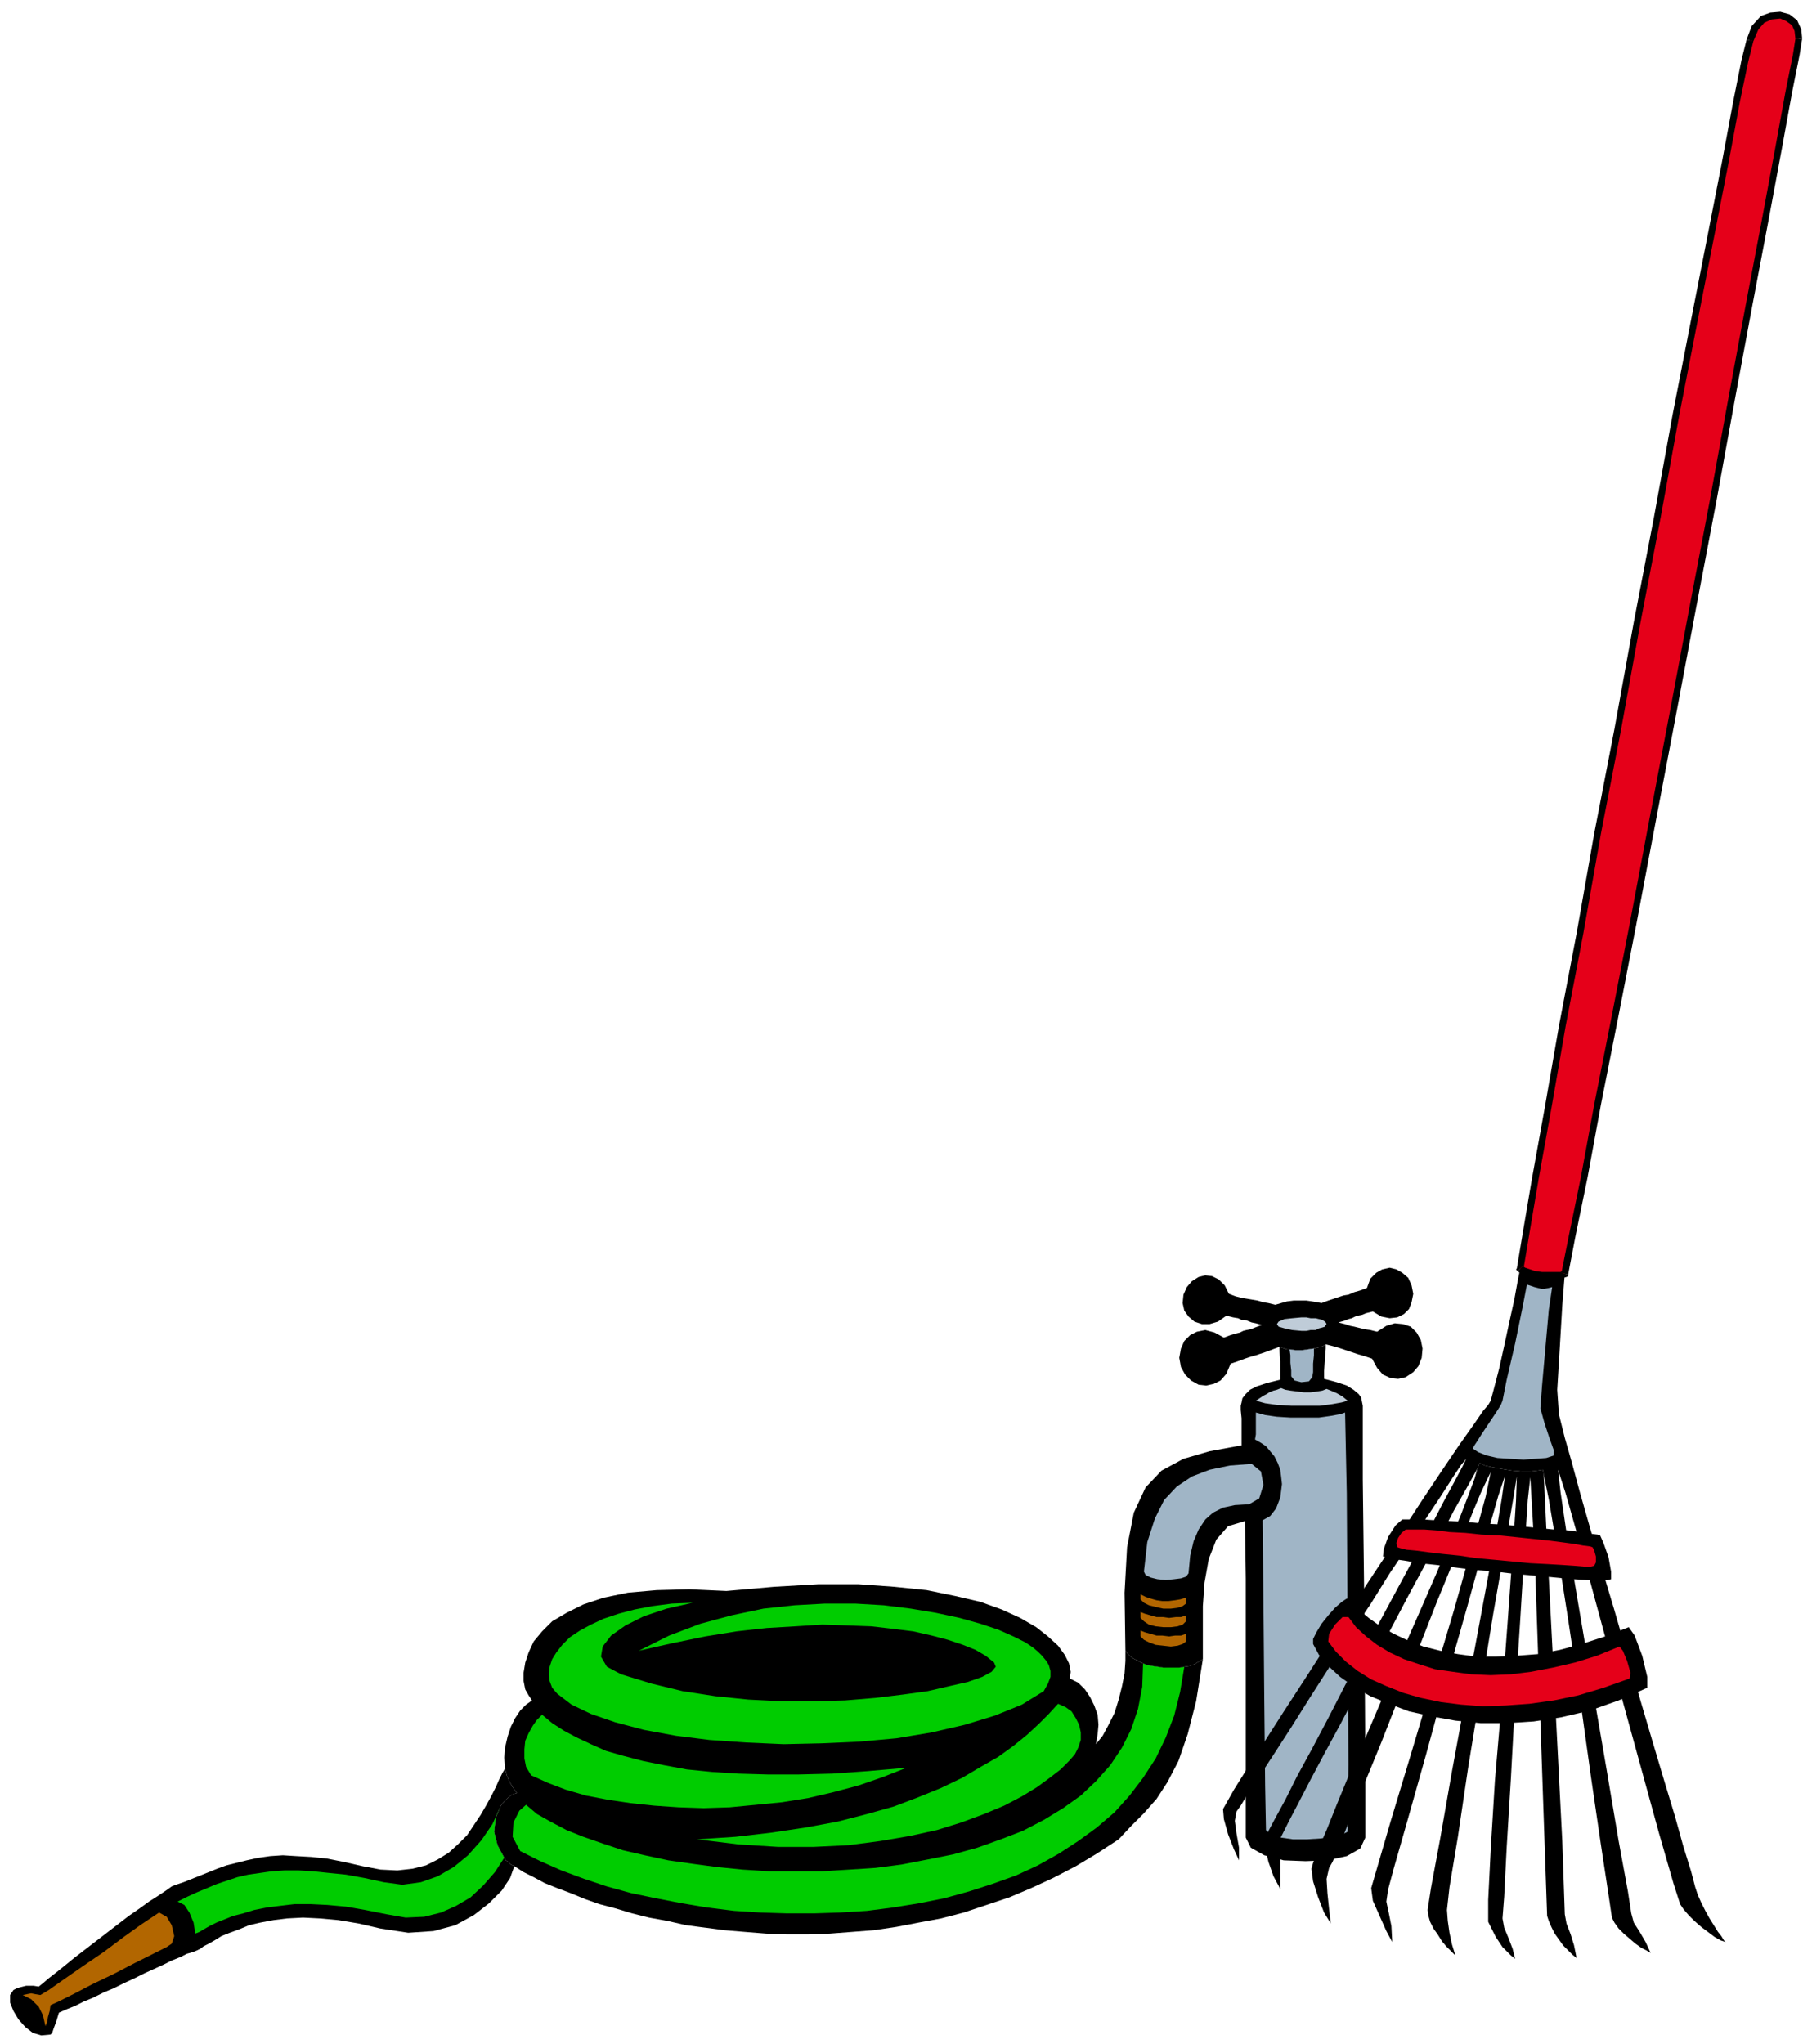 <svg xmlns="http://www.w3.org/2000/svg" width="2.142in" height="2.428in" fill-rule="evenodd" stroke-linecap="round" preserveAspectRatio="none" viewBox="0 0 2142 2428"><style>.pen1{stroke:none}.brush2{fill:#000}.brush3{fill:#0c0}.brush4{fill:#b26600}.brush5{fill:#a0b5c6}.brush7{fill:#e50019}</style><path d="m863 1890 57-5 52-3h48l42 3 39 4 34 7 30 7 25 9 22 10 19 11 14 11 12 11 8 11 5 10 2 10-1 8 10 5 8 8 6 9 5 10 4 11 1 12-1 11-2 12 8-10 7-13 7-14 5-16 4-16 3-15 1-15v-12l4 5 5 4 6 3 6 3 5 2 6 1 7 1 6 1h19l6-1 7-1 5-2 5-3 5-3-8 50-10 39-11 32-13 25-13 20-15 17-15 15-15 16-26 17-25 15-27 14-26 12-26 11-27 9-27 9-27 7-27 5-26 5-27 4-26 2-26 2-26 1h-25l-25-1-25-2-24-2-23-3-23-3-22-5-22-4-20-5-20-6-19-5-17-6-17-7-16-6-15-6-13-7-12-6-11-7-4-2-3-3-3-2-2-3-8-15-4-16 2-17 6-14 4-5 4-4 5-4 6-2-5-7-4-7-3-7-2-8-1-13 1-12 3-13 4-12 5-10 6-9 7-7 7-5-4-6-4-7-2-10v-10l2-12 4-12 6-13 10-12 12-12 17-10 20-10 24-8 29-6 34-3 39-1 44 2z" class="pen1 brush2"/><path d="m611 2217-5 14-10 15-15 15-18 14-22 12-26 7-30 2-33-5-26-6-24-4-22-2-20-1-19 1-16 2-16 3-13 3-12 5-11 4-10 4-8 5-7 4-6 3-4 3-4 2-5 2-7 2-8 4-10 4-10 5-11 5-11 5-12 6-13 6-12 6-12 5-12 6-12 5-10 5-10 4-9 4-3 10-3 8-2 6-2 2-11 1-10-3-9-7-8-9-6-10-4-10v-9l4-6 2-1 2-1 3-1 4-1 4-1h9l6 1 5-4 7-6 9-7 10-8 11-9 13-10 13-10 13-10 13-10 13-10 13-9 11-8 11-7 9-6 7-5 5-2 9-3 10-4 10-4 10-4 10-4 11-4 12-3 12-3 14-3 14-2 15-1 16 1 18 1 19 2 20 4 22 5 21 4 20 1 18-2 16-4 14-7 13-8 11-10 11-11 8-12 8-12 7-12 6-11 5-10 4-9 4-8 3-5 2 8 3 7 4 7 5 7-6 2-5 4-4 4-4 5-6 14-2 17 4 16 8 15 2 3 3 2 3 3 4 2z" class="pen1 brush2"/><path d="m828 2185 46-3 43-5 40-6 38-7 35-9 32-9 29-11 27-11 25-12 22-13 21-12 18-13 16-13 14-13 12-12 11-12 9 4 7 5 5 8 4 8 2 9v9l-3 9-4 8-7 8-10 10-13 10-15 11-18 11-21 11-24 10-27 10-29 9-32 7-35 6-38 5-41 2h-43l-47-3-49-6z" class="pen1 brush3"/><path d="m1077 2100-28 11-29 10-30 8-30 7-31 5-31 3-31 3-31 1-30-1-29-2-28-3-27-4-26-5-24-7-21-8-20-9-6-10-2-10v-11l1-10 4-9 5-9 5-7 6-6 12 10 14 9 15 8 17 8 18 8 21 6 23 6 25 5 27 5 30 3 31 2 35 1h37l40-1 42-3 46-4z" class="pen1 brush3"/><path d="m1181 1975 2 5-5 6-11 6-17 6-22 5-26 6-29 4-33 4-36 3-37 1h-38l-40-2-39-4-39-6-37-9-36-11-17-9-7-12 2-12 10-13 17-12 22-11 27-9 31-7-25 1-23 3-21 4-19 5-18 6-15 7-13 7-12 8-9 9-7 9-5 8-3 9-1 9 1 8 3 8 6 7 17 13 23 11 29 10 34 9 38 7 40 5 43 3 45 2 45-1 45-2 44-4 42-7 39-9 36-11 32-13 26-16 5-9 3-8v-7l-2-7-3-5-5-6-5-5-6-5-9-6-14-7-18-8-21-7-25-7-28-6-30-5-32-4-34-2h-36l-36 2-37 4-38 8-37 10-37 14-36 18 40-9 39-8 37-6 36-4 34-2 32-2 30 1 28 1 26 3 24 3 22 5 19 5 18 6 15 6 12 7 10 8z" class="pen1 brush3"/><path d="m1358 1976-1 28-5 26-8 24-11 22-14 21-17 19-18 17-21 15-23 14-25 13-26 10-28 10-29 8-30 6-31 6-31 4-31 2-32 2h-63l-32-2-30-3-30-4-28-4-28-6-26-6-24-8-23-8-20-8-19-10-16-9-13-11-8 7-7 14-1 17 9 17 24 12 25 11 27 10 27 9 29 8 29 6 31 6 30 5 32 4 31 2 32 1h32l31-1 32-2 31-4 31-5 30-6 29-8 28-9 28-10 26-12 25-14 23-15 22-16 21-18 18-20 16-21 15-23 12-25 10-26 7-28 5-30-6 1h-19l-6-1-7-1-6-1-5-2zm-902 260 22 3 22-3 20-7 19-11 17-14 16-18 13-19 10-22-6 14-2 17 4 16 8 15-11 17-14 16-15 14-17 10-18 8-20 5-22 1-23-4-25-5-23-4-22-2-20-1h-19l-17 2-16 2-15 3-13 4-12 3-10 4-10 4-8 4-7 4-5 3-5 2-2-13-5-12-6-9-8-4 12-6 11-5 12-5 12-5 12-4 12-4 13-3 14-2 14-2 15-1h17l17 1 19 2 20 2 22 4 23 5z" class="pen1 brush3"/><path d="m48 2370-6-1-5-1-5 1-5 1 10 5 9 9 5 10 3 13 2-5 1-6 2-7 1-7 9-4 18-9 23-12 25-12 25-13 22-11 16-8 6-4 3-9-3-13-6-10-9-5-6 4-15 10-21 15-24 18-25 17-23 16-17 12-10 6z" class="pen1 brush4"/><path d="m1561 1602-7 1-7 1h-8l-7-1h-3l-3-1-3-1-3-1v5l1 12v22l-16 4-12 4-8 4-5 5-4 5-1 5-1 4v5l1 10v32l-38 7-31 9-26 14-19 20-14 30-8 41-3 54 1 69 4 5 5 4 6 3 6 3 5 2 6 1 7 1 6 1h19l6-1 7-1 5-2 5-3 5-3v-63l2-28 5-28 9-23 14-16 20-6 1 68v308l6 12 16 9 23 6 26 1 26-1 23-5 16-9 6-13v-88l-1-169-2-168v-88l-1-5-1-5-3-4-6-5-8-5-12-4-15-4v-9l1-14 1-13v-5l-3 2-3 1-4 1-4 1z" class="pen1 brush2"/><path d="m1520 1600 3 1 3 1 3 1h3l7 1h8l7-1 7-1 4-1 4-1 3-1 3-2 8 2 7 2 6 2 6 2 6 2 6 2 7 2 9 3 6 11 7 8 9 4 9 1 9-2 9-6 6-7 4-10 1-11-2-10-5-9-7-7-9-3-10-1-10 3-11 7-8-2-7-1-4-1-4-1-4-1-5-1-6-2-8-2 7-2 5-2 4-1 4-2 3-1 5-1 5-2 8-2 10 6 10 2 9-1 8-4 6-6 3-8 2-10-2-10-4-9-7-6-7-4-8-2-9 2-7 4-7 7-4 11-8 3-7 2-7 3-6 1-6 2-6 2-6 2-8 3-5-1-6-1-7-1h-15l-8 1-7 2-7 2-8-2-6-1-7-2-6-1-6-1-6-1-8-2-8-3-5-10-7-7-8-4-8-1-8 2-8 5-6 7-4 9-1 10 2 9 5 7 7 6 9 3h9l10-3 10-7 8 2 6 1 4 2h4l3 1 5 2 5 1 7 2-8 3-5 2-5 1-4 1-4 2-4 1-7 2-8 3-11-6-11-3-10 2-8 4-7 7-4 9-2 11 2 11 5 9 7 7 9 5 9 1 9-2 8-4 7-8 5-12 9-3 8-3 6-2 7-2 6-2 6-2 8-3 8-3z" class="pen1 brush2"/><path d="m1355 1937 5 2 7 2 7 2h7l8 1 7-1h7l6-2v9l-4 3-6 2-8 1-9-1-9-1-8-3-6-3-4-4v-7zm0-22 5 2 7 2 7 2h8l7 1 8-1h6l6-2v7l-4 4-6 2-8 1h-9l-9-1-8-2-6-4-4-4v-7zm0-21 6 3 6 2 7 2 7 1h7l8-1 6-1 7-2v7l-4 3-6 2-8 1h-9l-9-2-8-2-6-3-4-4v-6z" class="pen1 brush4"/><path d="m1487 1739 11 9 3 16-5 16-12 7-17 1-14 3-12 6-9 8-8 12-6 14-4 17-2 21-3 4-6 2-8 1-10 1-10-1-8-2-6-3-2-4 4-35 9-28 11-22 15-16 18-12 21-8 24-5 26-2z" class="pen1 brush5"/><path d="m1523 1763-2 16-5 13-7 9-9 5 1 96 1 117 1 102 1 53 6 6 12 3 14 2h17l16-1 14-2 12-3 6-3 1-80-1-159-1-163-2-96-6 2-11 2-14 2h-34l-16-1-14-2-11-3v26l-1 6 7 4 6 4 5 6 5 6 4 8 3 8 1 8 1 9z" class="pen1 brush5"/><path d="m1492 1664 11 3 14 2 17 1h34l15-2 11-2 7-2-6-5-7-4-7-3-5-2-5 2-6 1-8 1h-8l-8-1-8-1-6-1-5-2-5 2-4 1-5 2-3 2-4 2-3 2-3 2-3 2zm54-83h6l5-1h6l4-2 4-1 3-1 1-2 1-1-1-2-1-1-3-2-4-1-4-1h-6l-5-1h-6l-11 1-9 1-7 3-2 3 2 3 7 2 9 2 11 1z" class="pen1" style="fill:#bfccd8"/><path d="m1532 1603 1 7v9l1 9v7l4 5 8 2 9-1 4-5 1-6v-10l1-10v-8l-7 1-7 1h-8l-7-1z" class="pen1 brush5"/><path d="m1834 1752 6 29 10 60 13 83 14 93 13 93 12 82 9 59 4 27 3 6 5 7 6 6 7 6 7 6 7 5 6 3 5 3-6-13-7-12-7-11-3-11-4-26-11-60-14-83-16-93-16-94-14-83-9-61-3-27 9 28 17 60 22 81 25 92 25 91 22 80 17 59 8 25 4 6 6 7 7 7 8 7 8 6 8 6 7 4 6 2-2-2-3-5-4-5-5-8-5-8-5-9-5-10-4-9-3-9-5-19-9-29-10-36-13-43-14-47-15-51-15-52-15-52-15-50-14-48-12-42-10-37-8-28-5-20-2-8-2-29 3-49 3-51 3-38-5 2h-7l-7 1-8-1-8-1-7-2-7-2-4-3-3 15-4 22-6 27-6 28-6 27-6 23-4 15-3 5-6 7-11 16-17 24-21 31-24 36-26 40-28 42-29 44-29 44-27 42-26 40-23 36-20 31-15 24-9 16-4 7 1 12 5 18 7 18 6 13v-15l-3-17-2-15 2-11 5-7 9-15 14-21 17-26 20-31 22-35 23-36 24-38 25-37 23-37 23-34 20-31 18-27 14-22 10-15 6-7-5 10-9 17-13 24-15 29-18 34-20 37-21 39-21 39-22 40-20 39-19 36-18 33-14 28-12 22-8 15-3 8-1 12 4 17 6 17 8 15v-34l-1-16 1-10 3-6 7-14 11-21 14-27 17-32 19-35 20-38 21-39 21-40 20-38 20-37 18-33 15-29 13-23 10-18 5-9 3-7 6 3 9 2 11 2 12 2 12 1h10l9-1 6-1 1 6z" class="pen1 brush2"/><path d="m1834 1752-1-6-6 1-9 1h-10l-12-1-12-2-11-2-9-2-6-3-3 7-3 11-7 19-10 26-13 31-15 36-17 39-18 41-18 42-18 42-17 40-17 38-14 34-12 30-10 23-6 16-2 7 2 15 6 19 7 18 8 13-2-17-2-19-1-17 3-13 4-7 7-16 9-23 12-30 14-34 16-39 16-41 17-42 17-43 16-41 16-39 14-35 12-31 10-24 8-17 4-8-6 29-16 58-22 78-26 87-26 87-23 76-16 55-7 24 2 15 8 18 8 18 7 13-1-19-3-15-3-14 2-14 7-26 16-56 22-78 24-88 25-88 21-76 16-56 8-24-4 28-10 59-15 81-17 91-17 92-14 80-11 59-4 26 1 7 2 7 4 8 5 7 5 8 5 6 6 6 5 5-4-13-3-14-2-14-1-13 3-27 10-60 12-81 15-92 15-92 14-80 10-58 4-25-1 29-4 62-6 83-7 94-8 93-5 82-3 60v26l3 6 3 6 3 6 4 6 4 6 5 5 5 5 5 4-3-12-5-13-5-12-2-11 2-26 3-59 5-82 5-93 6-94 5-82 4-61 3-27 5 86 6 174 6 175 3 86 2 6 3 7 4 8 5 7 5 7 6 6 5 5 5 4-3-15-4-13-5-13-2-11-3-87-9-176-9-175-4-84z" class="pen1 brush2"/><path d="m1806 1507 4 3 7 2 7 2 8 1 8 1 7-1h7l5-2 9-46 14-68 16-87 20-101 22-113 23-122 24-126 24-128 24-126 22-121 21-113 19-100 16-86 12-66 9-45 3-19-1-10-4-9-8-6-9-3-11 1-10 4-9 10-6 15-6 24-10 49-13 70-17 87-20 102-22 113-22 121-24 125-23 127-24 124-21 119-21 110-17 98-15 83-11 65-7 42z" class="pen1 brush7"/><path fill-rule="nonzero" d="m1855 1512 2-3-3 2h-22l-8-1-6-2-6-2-3-2-6 6 5 4 8 2 8 2 8 1 8 2 7-2h7l7-2 2-3-2 3 2-1v-2z" class="pen1 brush2"/><path fill-rule="nonzero" d="m2133 46-3 19-9 45-12 66-16 86-19 100-21 113-22 121-24 126-24 128-24 126-23 122-22 113-20 101-16 87-14 68-9 45 8 2 9-47 14-68 16-87 20-101 22-113 23-122 24-126 24-128 24-126 22-121 21-113 19-100 16-86 12-66 9-45 3-19z" class="pen1 brush2"/><path fill-rule="nonzero" d="m2083 49 6-14 7-8 9-4 10-1 7 3 7 5 3 7 1 9h8l-1-11-5-11-9-7-11-3-12 1-11 4-11 12-6 16z" class="pen1 brush2"/><path fill-rule="nonzero" d="m1809 1504 1 3 7-42 11-65 15-83 17-98 21-110 21-119 24-124 23-127 24-125 22-121 22-113 20-102 17-87 13-70 10-48 6-24-8-2-6 24-10 50-13 70-17 87-20 102-22 113-22 121-24 125-23 127-24 124-21 119-21 110-17 98-15 83-11 65-7 42 1 3-1-3-1 1 2 2z" class="pen1 brush2"/><path d="m1604 1900-4-1-6 4-8 7-8 9-8 10-6 10-4 8v6l7 13 11 13 14 13 17 12 19 11 22 9 24 9 27 6 28 5 30 3h31l32-2 33-5 34-8 34-12 34-15v-13l-6-25-9-24-7-10-28 11-28 9-26 7-26 5-26 2-24 1h-23l-22-3-21-4-20-5-18-7-17-8-16-9-14-10-12-10-10-12zm62-95h24l15 1 18 1 19 1 21 2 21 1 22 2 20 2 20 2 17 1 15 2 12 2 8 1 3 1 4 9 6 17 3 17v9l-4 1h-24l-17-1-21-2-22-2-24-2-25-3-25-2-24-3-22-3-20-2-17-3-14-2-8-2-4-1 1-9 5-14 9-14 8-7z" class="pen1 brush2"/><path d="M1602 1921h-7l-9 9-7 11-1 9 9 12 12 12 14 11 16 10 18 8 20 8 21 6 24 5 24 3 26 2 27-1 28-2 29-4 29-6 30-9 31-11 1-7-4-14-5-12-4-5-27 11-26 8-26 6-26 5-24 3-24 1-23-1-22-3-21-3-19-6-18-6-17-8-15-9-13-10-12-11-9-12zm68-104h22l14 1 16 2 19 1 19 2 21 1 20 2 19 2 19 2 16 2 15 2 11 2 8 1 3 1 2 4 2 7v7l-2 4-4 1h-8l-12-1-15-1-17-1-20-1-21-2-21-2-22-2-20-3-20-2-17-2-15-2-11-1-8-2-3-1-1-5 2-6 4-6 5-4z" class="pen1 brush7"/><path d="m1814 1526-5 26-9 44-10 43-5 25-2 5-5 8-6 9-6 9-6 9-5 8-4 6-1 3 6 4 10 4 13 3 15 1 16 1 14-1 13-1 9-3v-6l-5-14-6-18-5-18 2-27 4-45 4-45 4-27-4 1-5 1h-4l-4-1-4-1-3-1-3-1-3-1z" class="pen1 brush5"/></svg>
